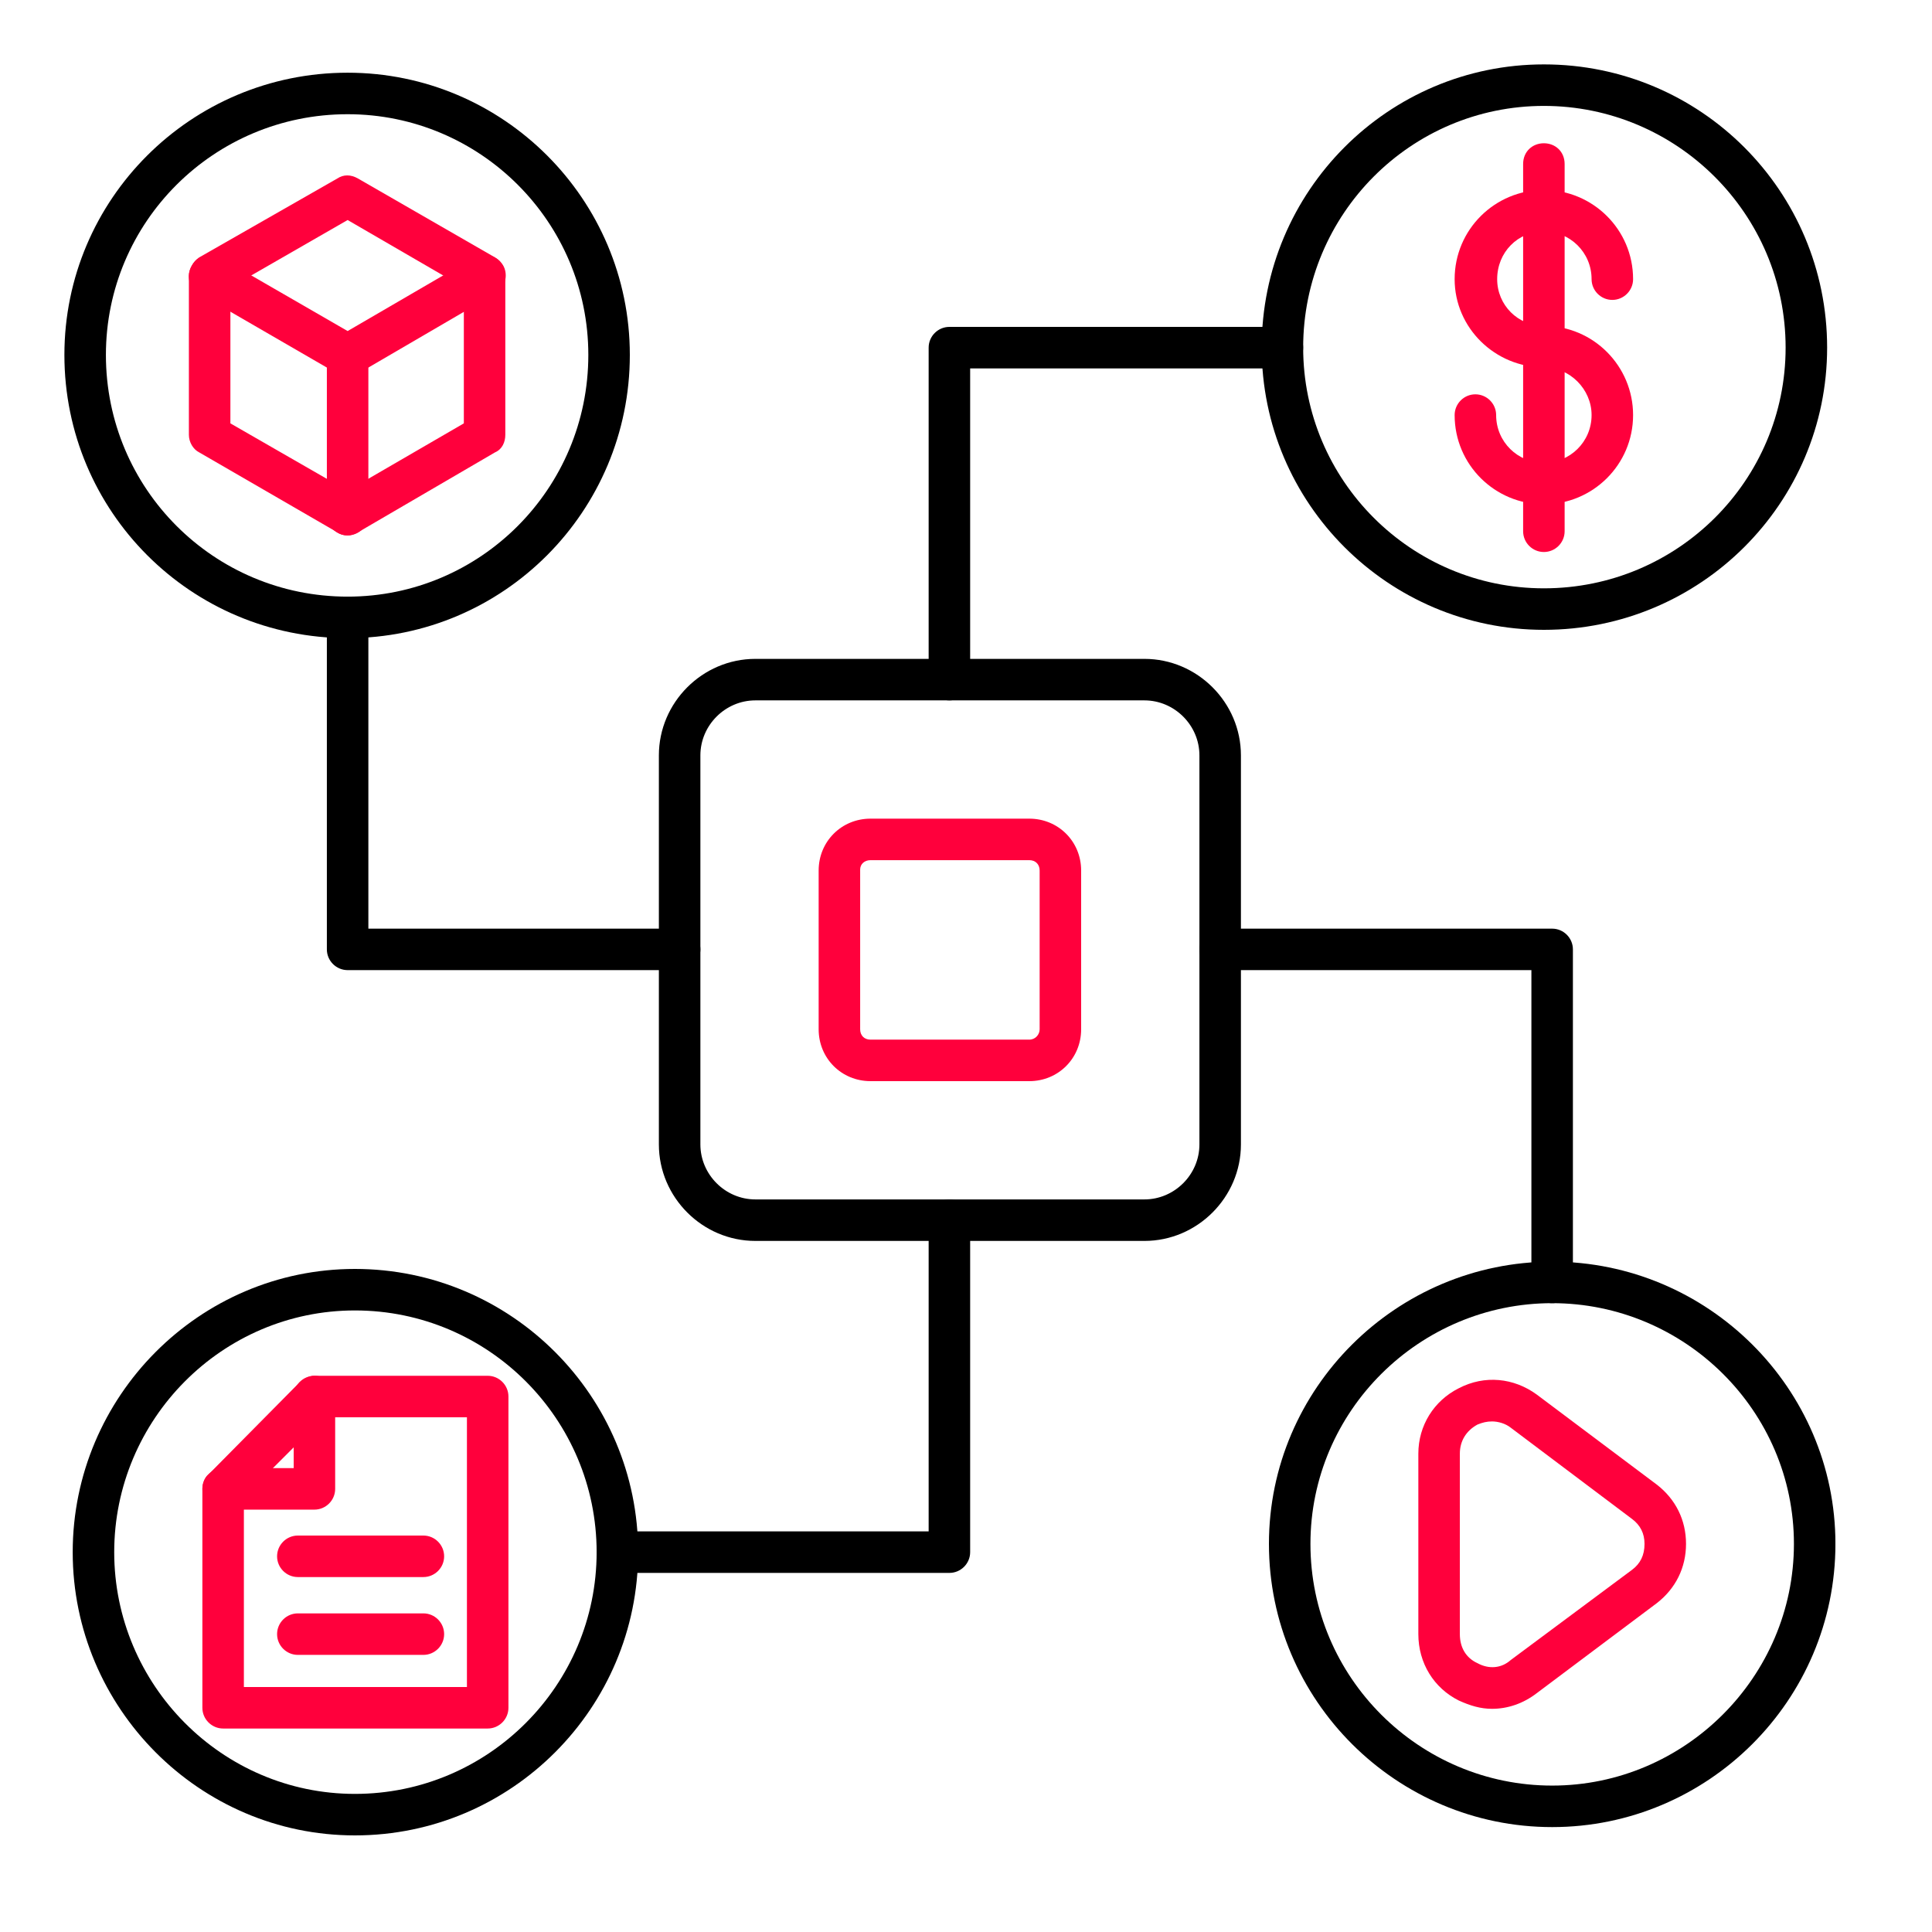 <svg width="60" height="60" viewBox="0 0 60 60" fill="none" xmlns="http://www.w3.org/2000/svg">
<g clip-path="url(#clip0_152_5590)">
<path fill-rule="evenodd" clip-rule="evenodd" d="M35.541 38.538H23.458C21.815 38.538 20.462 37.184 20.462 35.541V23.459C20.462 21.815 21.815 20.462 23.458 20.462H35.541C37.184 20.462 38.538 21.815 38.538 23.459V35.541C38.538 37.184 37.184 38.538 35.541 38.538ZM23.458 21.751C22.524 21.751 21.751 22.524 21.751 23.459V35.541C21.751 36.476 22.524 37.249 23.458 37.249H35.541C36.475 37.249 37.249 36.476 37.249 35.541V23.459C37.249 22.524 36.475 21.751 35.541 21.751H23.458Z" fill="black"/>
<path fill-rule="evenodd" clip-rule="evenodd" d="M21.106 30.128H10.796C10.441 30.128 10.151 29.838 10.151 29.484V19.174C10.151 18.819 10.441 18.529 10.796 18.529C11.15 18.529 11.44 18.819 11.44 19.174V28.84H21.106C21.461 28.84 21.751 29.13 21.751 29.484C21.751 29.838 21.461 30.128 21.106 30.128Z" fill="black"/>
<path fill-rule="evenodd" clip-rule="evenodd" d="M29.484 48.848H19.174C18.819 48.848 18.529 48.558 18.529 48.204C18.529 47.849 18.819 47.559 19.174 47.559H28.84V37.893C28.84 37.539 29.13 37.249 29.484 37.249C29.839 37.249 30.129 37.539 30.129 37.893V48.204C30.129 48.558 29.839 48.848 29.484 48.848Z" fill="black"/>
<path fill-rule="evenodd" clip-rule="evenodd" d="M29.484 21.751C29.13 21.751 28.84 21.461 28.84 21.107V10.796C28.84 10.442 29.13 10.152 29.484 10.152H39.827C40.181 10.152 40.471 10.442 40.471 10.796C40.471 11.151 40.181 11.441 39.827 11.441H30.129V21.107C30.129 21.461 29.839 21.751 29.484 21.751Z" fill="black"/>
<path fill-rule="evenodd" clip-rule="evenodd" d="M48.204 40.471C47.849 40.471 47.559 40.181 47.559 39.827V30.128H37.893C37.539 30.128 37.249 29.838 37.249 29.484C37.249 29.13 37.539 28.84 37.893 28.84H48.204C48.558 28.84 48.848 29.13 48.848 29.484V39.827C48.848 40.181 48.558 40.471 48.204 40.471Z" fill="black"/>
<path fill-rule="evenodd" clip-rule="evenodd" d="M31.965 33.576H27.035C26.133 33.576 25.424 32.867 25.424 31.965V27.035C25.424 26.133 26.133 25.424 27.035 25.424H31.965C32.867 25.424 33.576 26.133 33.576 27.035V31.965C33.576 32.867 32.867 33.576 31.965 33.576ZM27.035 26.713C26.841 26.713 26.713 26.842 26.713 27.003V31.965C26.713 32.158 26.841 32.287 27.035 32.287H31.965C32.158 32.287 32.287 32.126 32.287 31.965V27.035C32.287 26.842 32.158 26.713 31.965 26.713H27.035Z" fill="#FF003C"/>
<path fill-rule="evenodd" clip-rule="evenodd" d="M10.796 16.628C10.667 16.628 10.57 16.596 10.474 16.531L6.188 14.05C5.995 13.954 5.866 13.728 5.866 13.503V8.573C5.866 8.347 5.995 8.122 6.188 7.993L10.474 5.544C10.667 5.415 10.893 5.415 11.118 5.544L15.371 7.993C15.597 8.122 15.693 8.347 15.693 8.573V13.503C15.693 13.728 15.597 13.954 15.371 14.05L11.118 16.531C10.989 16.596 10.893 16.628 10.796 16.628ZM7.155 13.148L10.796 15.242L14.405 13.148V8.927L10.796 6.833L7.155 8.927V13.148Z" fill="#FF003C"/>
<path fill-rule="evenodd" clip-rule="evenodd" d="M10.796 11.666C10.668 11.666 10.571 11.666 10.474 11.602L6.189 9.121C5.867 8.96 5.77 8.541 5.963 8.251C6.125 7.928 6.511 7.832 6.833 7.993L10.796 10.281L14.727 7.993C15.05 7.832 15.436 7.928 15.63 8.251C15.791 8.541 15.694 8.96 15.372 9.121L11.119 11.602C10.99 11.666 10.893 11.666 10.796 11.666Z" fill="#FF003C"/>
<path fill-rule="evenodd" clip-rule="evenodd" d="M10.796 16.628C10.441 16.628 10.151 16.338 10.151 15.984V11.022C10.151 10.667 10.441 10.377 10.796 10.377C11.15 10.377 11.44 10.667 11.44 11.022V15.984C11.44 16.338 11.15 16.628 10.796 16.628Z" fill="#FF003C"/>
<path fill-rule="evenodd" clip-rule="evenodd" d="M10.796 19.818C5.931 19.818 2 15.887 2 11.022C2 6.189 5.931 2.258 10.796 2.258C15.629 2.258 19.56 6.189 19.56 11.022C19.56 15.887 15.629 19.818 10.796 19.818ZM10.796 3.547C6.64 3.547 3.289 6.898 3.289 11.022C3.289 15.178 6.64 18.529 10.796 18.529C14.92 18.529 18.271 15.178 18.271 11.022C18.271 6.898 14.92 3.547 10.796 3.547Z" fill="black"/>
<path fill-rule="evenodd" clip-rule="evenodd" d="M47.947 19.56C43.114 19.56 39.183 15.629 39.183 10.796C39.183 5.931 43.114 2 47.947 2C52.812 2 56.743 5.931 56.743 10.796C56.743 15.629 52.812 19.56 47.947 19.56ZM47.947 3.289C43.822 3.289 40.471 6.64 40.471 10.796C40.471 14.92 43.822 18.271 47.947 18.271C52.103 18.271 55.454 14.92 55.454 10.796C55.454 6.64 52.071 3.289 47.947 3.289Z" fill="black"/>
<path fill-rule="evenodd" clip-rule="evenodd" d="M47.946 15.661C46.431 15.661 45.175 14.437 45.175 12.89C45.175 12.536 45.465 12.246 45.819 12.246C46.174 12.246 46.464 12.536 46.464 12.89C46.464 13.728 47.14 14.373 47.946 14.373C48.751 14.373 49.428 13.728 49.428 12.89C49.428 12.085 48.751 11.408 47.946 11.408C46.431 11.408 45.175 10.184 45.175 8.67C45.175 7.123 46.431 5.899 47.946 5.899C49.46 5.899 50.717 7.123 50.717 8.67C50.717 9.024 50.427 9.314 50.072 9.314C49.718 9.314 49.428 9.024 49.428 8.67C49.428 7.832 48.751 7.187 47.946 7.187C47.14 7.187 46.496 7.832 46.496 8.67C46.496 9.475 47.14 10.12 47.946 10.12C49.492 10.12 50.717 11.376 50.717 12.89C50.717 14.437 49.46 15.661 47.946 15.661Z" fill="#FF003C"/>
<path fill-rule="evenodd" clip-rule="evenodd" d="M47.946 17.143C47.592 17.143 47.302 16.854 47.302 16.499V5.093C47.302 4.706 47.592 4.449 47.946 4.449C48.301 4.449 48.591 4.706 48.591 5.093V16.499C48.591 16.854 48.301 17.143 47.946 17.143Z" fill="#FF003C"/>
<path fill-rule="evenodd" clip-rule="evenodd" d="M48.204 56.742C43.371 56.742 39.408 52.811 39.408 47.946C39.408 43.113 43.371 39.182 48.204 39.182C53.037 39.182 57.001 43.113 57.001 47.946C57.001 52.811 53.037 56.742 48.204 56.742ZM48.204 40.471C44.08 40.471 40.697 43.822 40.697 47.946C40.697 52.102 44.08 55.453 48.204 55.453C52.328 55.453 55.712 52.07 55.712 47.946C55.712 43.822 52.328 40.471 48.204 40.471Z" fill="black"/>
<path fill-rule="evenodd" clip-rule="evenodd" d="M46.336 53.069C45.981 53.069 45.659 52.972 45.304 52.811C44.531 52.425 44.048 51.651 44.048 50.749V45.143C44.048 44.273 44.531 43.5 45.304 43.113C46.11 42.694 47.012 42.791 47.721 43.306L51.459 46.11C52.038 46.561 52.361 47.205 52.361 47.946C52.361 48.687 52.038 49.332 51.459 49.783L47.721 52.586C47.302 52.908 46.819 53.069 46.336 53.069ZM46.336 44.144C46.174 44.144 46.045 44.176 45.884 44.241C45.53 44.434 45.337 44.756 45.337 45.143V50.749C45.337 51.168 45.53 51.49 45.884 51.651C46.239 51.845 46.626 51.813 46.916 51.555L50.685 48.752C50.943 48.558 51.072 48.3 51.072 47.946C51.072 47.624 50.943 47.366 50.685 47.173L46.916 44.337C46.754 44.209 46.529 44.144 46.336 44.144Z" fill="#FF003C"/>
<path fill-rule="evenodd" clip-rule="evenodd" d="M11.022 57C6.189 57 2.258 53.037 2.258 48.204C2.258 43.371 6.189 39.408 11.022 39.408C15.887 39.408 19.818 43.371 19.818 48.204C19.818 53.037 15.887 57 11.022 57ZM11.022 40.697C6.898 40.697 3.547 44.08 3.547 48.204C3.547 52.328 6.898 55.711 11.022 55.711C15.178 55.711 18.529 52.328 18.529 48.204C18.529 44.08 15.178 40.697 11.022 40.697Z" fill="black"/>
<path fill-rule="evenodd" clip-rule="evenodd" d="M15.146 53.681H6.93C6.575 53.681 6.285 53.391 6.285 53.037V46.238C6.285 46.077 6.35 45.884 6.478 45.787L9.314 42.92C9.443 42.823 9.604 42.726 9.765 42.726H15.146C15.5 42.726 15.79 43.016 15.79 43.371V53.037C15.79 53.391 15.5 53.681 15.146 53.681ZM7.574 52.392H14.501V44.015H10.055L7.574 46.496V52.392Z" fill="#FF003C"/>
<path fill-rule="evenodd" clip-rule="evenodd" d="M9.765 46.883H6.93C6.575 46.883 6.285 46.593 6.285 46.238C6.285 45.884 6.575 45.594 6.93 45.594H9.121V43.371C9.121 43.016 9.411 42.726 9.765 42.726C10.119 42.726 10.409 43.016 10.409 43.371V46.238C10.409 46.593 10.119 46.883 9.765 46.883Z" fill="#FF003C"/>
<path fill-rule="evenodd" clip-rule="evenodd" d="M13.149 51.394H9.25C8.895 51.394 8.605 51.104 8.605 50.749C8.605 50.395 8.895 50.105 9.25 50.105H13.149C13.503 50.105 13.793 50.395 13.793 50.749C13.793 51.104 13.503 51.394 13.149 51.394Z" fill="#FF003C"/>
<path fill-rule="evenodd" clip-rule="evenodd" d="M13.149 48.977H9.25C8.895 48.977 8.605 48.687 8.605 48.333C8.605 47.978 8.895 47.688 9.25 47.688H13.149C13.503 47.688 13.793 47.978 13.793 48.333C13.793 48.687 13.503 48.977 13.149 48.977Z" fill="#FF003C"/>
</g>
<defs>
<clipPath id="clip0_152_5590">
<rect width="55" height="55" fill="white" transform="translate(2 2)"/>
</clipPath>
</defs>
</svg>
